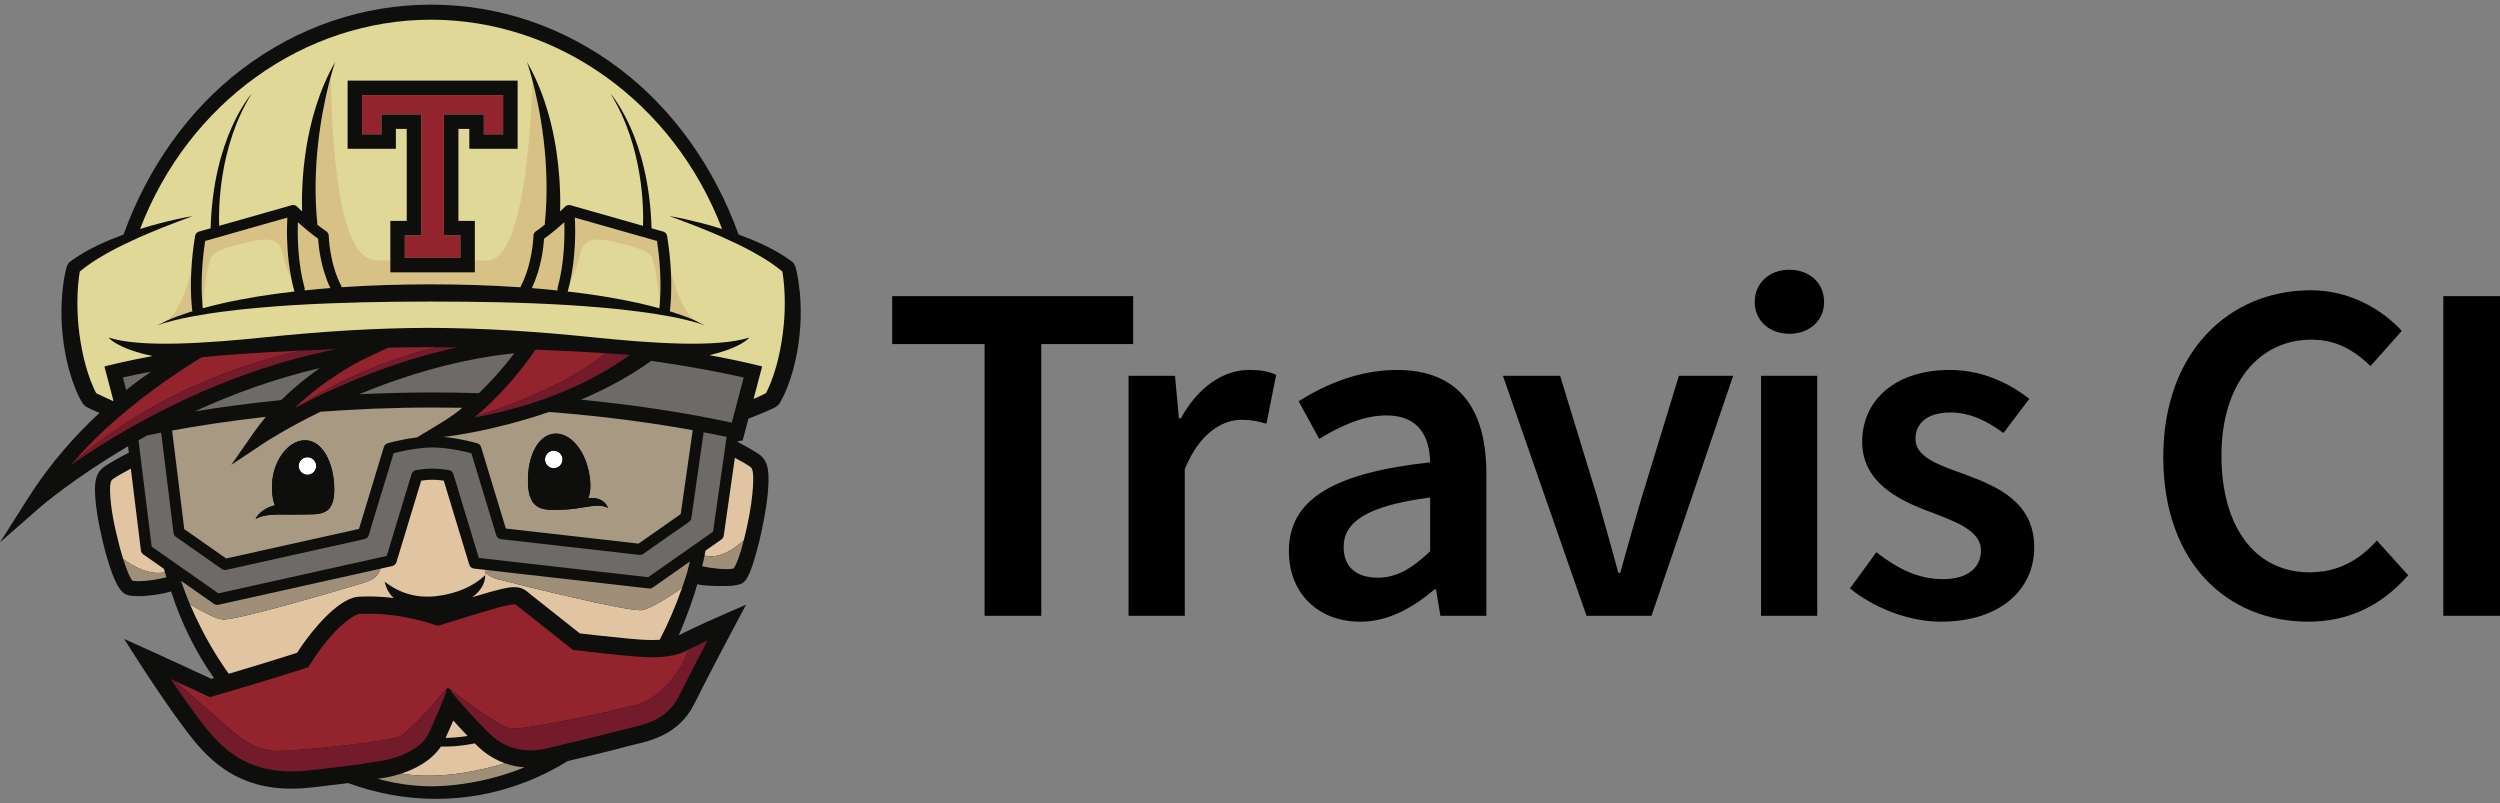 <?xml version="1.0" encoding="UTF-8"?>
<svg xmlns="http://www.w3.org/2000/svg" xmlns:xlink="http://www.w3.org/1999/xlink" fill="none" version="1.1" width="300" height="96.362" viewBox="0 0 300 96.362">
  <rect x="0" y="0" width="300" height="96.362" fill="#808080" stroke="none"/>
  <defs>
    <clipPath id="master_svg0_15_4227">
      <rect x="0" y="0" width="96.362" height="96.362" rx="0"></rect>
    </clipPath>
  </defs>
  <g>
    <g>
      <path d="M118.149,41.286L107.063,41.286L107.063,35.537L135.98,35.537L135.98,41.286L124.953,41.286L124.953,73.898L118.149,73.898L118.149,41.286ZM135.428,45.098L141.001,45.098L141.47,50.201L141.704,50.201C143.757,46.447,146.807,44.394,149.858,44.394C151.324,44.394,152.262,44.57,153.142,44.981L151.969,50.846C150.972,50.553,150.209,50.377,148.978,50.377C146.69,50.377,143.933,51.961,142.174,56.301L142.174,73.898L135.428,73.898L135.428,45.098ZM171.618,55.48C171.559,52.43,170.269,49.85,166.397,49.85C163.523,49.85,160.825,51.14,158.303,52.665L155.839,48.149C159.007,46.154,163.054,44.395,167.629,44.395C174.844,44.395,178.363,48.794,178.363,56.83L178.363,73.898L172.849,73.898L172.322,70.731L172.146,70.731C169.565,72.901,166.632,74.602,163.23,74.602C158.186,74.602,154.666,71.2,154.666,66.156C154.666,59.997,159.828,56.77,171.618,55.48ZM165.342,69.323C167.688,69.323,169.506,68.15,171.618,66.155L171.618,59.703C163.817,60.7,161.236,62.753,161.236,65.627C161.236,68.208,162.937,69.323,165.342,69.323ZM180.351,45.098L187.214,45.098L191.789,60.055C192.551,62.871,193.431,65.803,194.194,68.736L194.428,68.736C195.249,65.803,196.071,62.871,196.892,60.055L201.467,45.098L207.978,45.098L198.182,73.898L190.381,73.898L180.351,45.098ZM210.565,36.241C210.565,33.954,212.324,32.37,214.729,32.37C217.134,32.37,218.893,33.954,218.893,36.241C218.893,38.47,217.134,40.054,214.729,40.054C212.324,40.054,210.565,38.47,210.565,36.241ZM211.327,45.098L218.072,45.098L218.072,73.898L211.327,73.898L211.327,45.098ZM225.163,66.272C227.744,68.266,230.207,69.498,233.14,69.498C236.249,69.498,237.715,68.032,237.715,66.038C237.715,63.633,234.606,62.577,231.556,61.403C227.744,59.996,223.462,57.826,223.462,53.016C223.462,47.971,227.509,44.393,233.962,44.393C237.95,44.393,241.176,46.036,243.522,47.854L240.413,51.96C238.419,50.494,236.367,49.497,234.079,49.497C231.205,49.497,229.856,50.846,229.856,52.664C229.856,54.893,232.729,55.832,235.838,56.946C239.768,58.412,244.109,60.289,244.109,65.686C244.109,70.613,240.179,74.601,232.905,74.601C228.976,74.601,224.811,72.9,221.996,70.612L225.163,66.272ZM277.307,34.833C281.999,34.833,285.812,37.121,288.216,39.702L284.462,43.925C282.468,41.989,280.298,40.758,277.366,40.758C271.09,40.758,266.573,46.037,266.573,54.659C266.573,63.399,270.737,68.677,277.131,68.677C280.533,68.677,283.055,67.27,285.225,64.865L288.979,69.029C285.87,72.607,281.882,74.601,277.013,74.601C267.276,74.601,259.593,67.563,259.593,54.834C259.593,42.283,267.453,34.833,277.307,34.833ZM293.196,35.537L300,35.537L300,73.898L293.196,73.898L293.196,35.537Z" fill="#000000" fill-opacity="1" style="mix-blend-mode:passthrough"></path>
    </g>
    <g clip-path="url(#master_svg0_15_4227)">
      <g>
        <g>
          <path d="M95.852,34.034C95.808,33.684,95.754,33.334,95.681,32.991C95.614,32.637,95.544,32.307,95.432,31.923L95.165,31.499C94.063,30.633,92.873,29.979,91.666,29.401C90.669,28.93,89.656,28.52,88.632,28.142C85.776,20.218,80.868,13.192,74.415,8.296C67.745,3.236,59.9,0.558,51.729,0.558C43.559,0.558,35.713,3.236,29.043,8.297C22.59,13.192,17.681,20.218,14.826,28.144C13.805,28.52,12.79,28.932,11.795,29.401C10.585,29.979,9.397,30.633,8.294,31.499L8.025,31.923C7.919,32.307,7.849,32.637,7.777,32.991C7.707,33.334,7.655,33.684,7.606,34.034C7.507,34.725,7.441,35.424,7.405,36.124C7.335,37.524,7.374,38.927,7.528,40.32C7.676,41.71,7.935,43.089,8.305,44.455C8.499,45.133,8.719,45.805,8.98,46.47C9.11,46.804,9.252,47.135,9.409,47.466C9.486,47.63,9.571,47.791,9.657,47.959C9.848,48.295,9.883,48.361,9.964,48.48L10.326,48.813C10.562,48.935,10.758,49.027,10.971,49.128L11.595,49.408C11.71,49.455,11.819,49.502,11.936,49.549C9.104,52.168,6.028,55.57,3.364,59.775L0,65.082L4.723,60.937C4.803,60.867,8.763,57.438,15.368,53.554L15.46,54.314C15.028,54.538,12.951,55.628,12.334,56.144C11.311,56.994,11.262,58.313,11.536,60.773C11.676,62.033,12.149,64.481,12.786,66.725C13.885,70.587,14.69,71.269,15.397,71.429C15.716,71.506,16.127,71.541,16.59,71.541C17.855,71.541,19.476,71.295,20.533,70.975C21.773,74.832,23.53,78.314,25.672,81.37C25.568,81.398,25.466,81.431,25.363,81.461C24.075,80.863,19.571,78.777,18.056,78.096L14.893,76.672L16.764,79.594C16.9,79.805,20.13,84.841,22.767,88.235C25.233,91.401,28.611,94.641,34.984,94.641C35.751,94.641,36.553,94.592,37.38,94.501C39.28,94.283,40.708,94.111,41.794,93.972C48.484,96.43,55.86,96.581,62.86,93.929C64.776,93.201,66.522,92.318,68.125,91.329C70.824,90.681,73.775,89.977,75.234,89.567C75.468,89.504,75.76,89.435,76.065,89.363C78.097,88.895,81.493,88.107,83.304,84.485C85.128,80.831,88.104,75.231,88.135,75.173L89.526,72.561L86.816,73.74C86.671,73.806,83.235,75.301,81.451,76.237C82.691,73.382,83.421,71.019,83.676,70.111C84.675,70.352,86.157,70.321,87.246,70.321C87.782,70.321,88.333,70.228,88.691,70.137C89.399,69.957,89.946,69.486,90.974,65.502C91.573,63.186,92.003,60.664,92.12,59.368C92.348,56.845,92.275,55.493,91.245,54.639C90.732,54.215,89.226,53.405,88.461,53.006C88.889,52.822,89.099,52.876,89.115,52.881L89.811,50.245C90.055,50.14,90.314,50.035,90.609,49.922C91.028,49.755,91.448,49.589,91.868,49.408L92.488,49.128C92.704,49.027,92.898,48.935,93.135,48.813L93.497,48.48C93.575,48.361,93.617,48.295,93.665,48.204C93.894,47.791,93.975,47.63,94.052,47.466C94.209,47.135,94.348,46.804,94.48,46.47C94.741,45.805,94.961,45.133,95.154,44.455C95.523,43.089,95.786,41.711,95.933,40.32C96.089,38.927,96.124,37.524,96.054,36.124C96.021,35.424,95.952,34.725,95.852,34.034Z" fill="#0E0F0D" fill-opacity="1" style="mix-blend-mode:passthrough"></path>
        </g>
        <g>
          <g>
            <path d="M56.111,88.318C55.599,88.395,55.087,88.457,54.581,88.498C54.252,88.514,53.906,88.547,53.591,88.547L53.474,88.55C53.869,87.669,54.17,86.984,54.395,86.465C54.859,86.984,55.447,87.625,56.111,88.318Z" fill="#E1C5A2" fill-opacity="1" style="mix-blend-mode:passthrough"></path>
          </g>
          <g>
            <path d="M55.49,48.935C54.689,49.585,53.846,50.19,52.968,50.72L50.039,52.487C48.202,52.712,46.608,53.166,46.517,53.193C46.463,53.205,46.413,53.23,46.365,53.259C46.223,53.341,46.114,53.479,46.062,53.642L43.079,63.47L27.136,67.016L22.112,63.498L20.652,51.664C23.505,51.14,27.318,50.535,31.899,50.021C31.409,50.607,30.933,51.224,30.48,51.872L27.753,55.786L31.724,53.139C31.784,53.098,34.312,51.434,38.449,49.41C42.571,49.101,47.123,48.902,51.992,48.902C53.181,48.902,54.346,48.916,55.49,48.935ZM30.672,62.268C31.806,61.655,33.085,61.745,35.089,61.75C35.303,61.754,35.525,61.751,35.755,61.745C35.953,61.745,36.15,61.742,36.36,61.736C38.425,61.715,40.141,61.91,40.11,58.671C40.079,55.431,38.639,52.811,36.575,52.831C34.512,52.849,32.515,55.505,32.639,58.743C32.671,59.586,32.796,60.195,32.995,60.633C31.197,61.086,30.699,62.198,30.672,62.268Z" fill="#A89983" fill-opacity="1" style="mix-blend-mode:passthrough"></path>
          </g>
          <g>
            <path d="M83.124,51.625L81.688,61.688L76.624,65.234L60.701,63.425L57.73,53.641C57.662,53.423,57.494,53.256,57.275,53.193C57.177,53.164,55.206,52.6,53.116,52.419L53.499,52.394C53.828,52.37,59.319,51.697,65.878,49.437C73.139,49.994,79.071,50.885,83.124,51.625ZM72.95,60.94C72.93,60.861,72.493,59.56,70.576,59.788C70.796,59.306,70.895,58.656,70.825,57.764C70.572,54.531,68.69,51.961,66.628,52.033C64.565,52.105,63.245,54.786,63.359,58.03C63.473,61.266,65.202,61.244,67.266,61.17C70.037,61.118,71.558,60.267,72.95,60.94Z" fill="#A89983" fill-opacity="1" style="mix-blend-mode:passthrough"></path>
          </g>
          <g>
            <path d="M67.503,55.118C67.513,55.7,67.051,56.179,66.468,56.191C65.887,56.202,65.405,55.737,65.397,55.156C65.385,54.574,65.848,54.093,66.43,54.083C67.014,54.07,67.495,54.536,67.503,55.118Z" fill="#FFFFFF" fill-opacity="1" style="mix-blend-mode:passthrough"></path>
          </g>
          <g>
            <path d="M37.948,55.893C37.962,56.473,37.503,56.958,36.923,56.973C36.339,56.99,35.854,56.531,35.837,55.947C35.823,55.366,36.281,54.879,36.866,54.866C37.445,54.85,37.932,55.309,37.948,55.893Z" fill="#FFFFFF" fill-opacity="1" style="mix-blend-mode:passthrough"></path>
          </g>
          <g>
            <path d="M90.074,56.052C89.825,55.847,88.994,55.371,88.184,54.933L86.849,64.287C86.822,64.465,86.721,64.632,86.569,64.739L84.66,66.074C84.614,66.3,84.579,66.489,84.545,66.665C86.421,67.127,88.243,65.774,89.266,64.798C89.739,62.955,90.152,60.768,90.294,59.202C90.512,56.774,90.319,56.254,90.074,56.052Z" fill="#E1C5A2" fill-opacity="1" style="mix-blend-mode:passthrough"></path>
          </g>
          <g>
            <path d="M60.585,91.587C59.346,91.147,58.21,90.428,57.222,89.451C57.14,89.367,57.061,89.286,56.978,89.204C56.213,89.36,55.432,89.473,54.636,89.541C54.3,89.556,53.98,89.584,53.63,89.584L53.112,89.589L52.913,89.584C51.728,91.343,49.738,92.309,48.178,92.824C52.812,93.619,57.91,92.402,60.585,91.587Z" fill="#E1C5A2" fill-opacity="1" style="mix-blend-mode:passthrough"></path>
          </g>
          <g>
            <path d="M19.794,68.679C19.752,68.538,19.708,68.399,19.668,68.257L17.188,66.521C17.032,66.41,16.933,66.244,16.908,66.054L15.699,56.232C14.804,56.71,13.769,57.299,13.493,57.53C13.254,57.728,13.071,58.231,13.33,60.572C13.527,62.331,14.145,65.034,14.776,67.06C16.032,68.021,17.882,69.033,19.794,68.679Z" fill="#E1C5A2" fill-opacity="1" style="mix-blend-mode:passthrough"></path>
          </g>
          <g>
            <path d="M56.877,68.232C56.613,68.202,56.391,68.017,56.313,67.76L53.252,57.673C52.739,57.605,52.283,57.568,51.898,57.568C51.512,57.568,51.059,57.605,50.546,57.673L47.571,67.47C47.501,67.698,47.312,67.875,47.077,67.926L45.654,68.243C45.534,68.746,45.124,69.483,43.804,69.887C41.675,70.537,28.198,74.554,26.661,74.335C25.764,74.209,24.056,73.267,22.793,72.506C22.288,71.316,22.008,70.507,21.944,70.315L21.944,70.311L21.941,70.315C22.119,70.837,23.878,75.9,27.451,80.851C31.282,79.722,34.591,78.67,35.649,78.335C37.803,75.012,40.873,71.715,43.053,71.603C43.432,71.584,43.821,71.572,44.207,71.572C45.275,71.572,46.295,71.648,47.241,71.761C46.437,71.031,46.272,70.177,46.156,69.798Q48.94,71.976,52.482,71.518Q56.029,71.064,58.23,69.021L58.299,68.393L56.877,68.232Z" fill="#E1C5A2" fill-opacity="1" style="mix-blend-mode:passthrough"></path>
          </g>
          <g>
            <path d="M59.756,69.508C59.021,69.318,58.558,69.015,58.265,68.699L58.229,69.021Q58.217,70.51,56.674,71.663C59.645,70.764,60.873,70.459,61.714,70.459C62.64,70.459,63.098,70.845,63.5,71.185C63.576,71.248,63.652,71.315,63.742,71.386C66.027,73.184,68.774,75.366,69.576,76.008C70.506,76.115,73.457,76.453,75.315,76.623C76.384,76.722,77.353,76.803,78.301,76.803C78.606,76.803,78.893,76.792,79.165,76.774C80.145,74.898,81.047,72.823,81.849,70.535C80.751,71.306,78.248,72.992,77.075,73.209C75.55,73.495,61.907,70.066,59.756,69.508Z" fill="#E1C5A2" fill-opacity="1" style="mix-blend-mode:passthrough"></path>
          </g>
          <g>
            <path d="M94.086,34.231C94.061,33.908,94.025,33.585,93.986,33.266C93.959,33.038,93.923,32.801,93.884,32.582C93.022,31.857,92.042,31.212,91.023,30.628C89.919,29.979,88.763,29.403,87.583,28.866C86.413,28.313,85.208,27.813,84,27.326C83.395,27.079,82.786,26.842,82.174,26.616C81.564,26.378,80.95,26.155,80.332,25.931C81.626,26.146,82.909,26.442,84.183,26.769C85.011,26.98,85.835,27.221,86.652,27.478C80.831,12.269,66.92,2.365,51.729,2.365C36.537,2.365,22.627,12.269,16.81,27.478C17.626,27.221,18.451,26.98,19.276,26.769C20.549,26.442,21.832,26.146,23.129,25.931C22.507,26.155,21.894,26.378,21.281,26.616C20.672,26.842,20.063,27.079,19.459,27.326C18.249,27.813,17.047,28.313,15.873,28.866C14.697,29.403,13.541,29.979,12.436,30.628C11.416,31.212,10.438,31.857,9.575,32.582C9.54,32.802,9.502,33.038,9.474,33.266C9.435,33.585,9.4,33.908,9.371,34.231C9.315,34.88,9.293,35.529,9.289,36.182C9.275,37.485,9.363,38.789,9.527,40.078C9.707,41.372,9.943,42.657,10.293,43.9C10.465,44.52,10.663,45.133,10.89,45.728C11.005,46.024,11.128,46.318,11.258,46.6C11.321,46.742,11.388,46.882,11.456,47.016L11.54,47.174C11.635,47.222,11.736,47.272,11.829,47.318L12.408,47.594C12.73,47.742,13.178,47.954,13.547,48.119C13.568,48.1,13.588,48.082,13.605,48.063L12.531,43.974C12.759,43.912,14.798,43.385,18.311,42.715C18.029,42.662,17.744,42.602,17.462,42.534C16.662,42.334,15.873,42.091,15.107,41.783C14.728,41.622,14.354,41.448,13.998,41.246C13.642,41.04,13.292,40.81,13.02,40.501C16.88,41.762,24.857,41.192,31.949,40.459C38.432,39.79,44.936,39.358,51.47,39.343C58.003,39.358,64.508,39.79,70.989,40.459C78.083,41.192,86.06,41.762,89.919,40.501C89.65,40.81,89.298,41.04,88.945,41.246C88.586,41.448,88.212,41.622,87.833,41.783C87.068,42.091,86.281,42.334,85.48,42.534C85.361,42.562,85.241,42.587,85.122,42.614C88.977,43.328,91.22,43.91,91.457,43.973L90.431,47.869C90.64,47.779,90.849,47.689,91.05,47.594L91.63,47.318C91.725,47.272,91.824,47.221,91.922,47.174L92,47.015C92.07,46.882,92.138,46.742,92.201,46.6C92.331,46.318,92.455,46.023,92.568,45.727C92.794,45.133,92.992,44.52,93.165,43.899C93.516,42.656,93.753,41.371,93.929,40.077C94.097,38.789,94.186,37.485,94.173,36.181C94.168,35.529,94.145,34.879,94.086,34.231Z" fill="#E0D896" fill-opacity="1" style="mix-blend-mode:passthrough"></path>
          </g>
          <g>
            <path d="M67.712,26.666C67.771,28.406,67.729,31.563,66.918,34.517C66.885,34.63,66.889,34.748,66.918,34.857C65.886,34.748,64.853,34.655,63.82,34.571C64.978,32.143,65.231,29.558,65.288,28.646C66.178,28.015,67.062,27.256,67.712,26.666Z" fill="#D7C184" fill-opacity="1" style="mix-blend-mode:passthrough"></path>
          </g>
          <g>
            <path d="M38.174,28.646C38.228,29.557,38.48,32.136,39.638,34.564C38.606,34.646,37.573,34.741,36.543,34.851C36.571,34.746,36.573,34.63,36.543,34.517C35.734,31.567,35.691,28.41,35.746,26.666C36.399,27.255,37.281,28.015,38.174,28.646Z" fill="#D7C184" fill-opacity="1" style="mix-blend-mode:passthrough"></path>
          </g>
          <g>
            <path d="M80.392,37.267C80.388,37.296,80.38,37.325,80.371,37.353C80.485,37.386,80.596,37.42,80.709,37.456C81.663,37.769,82.619,38.096,83.532,38.518C82.008,37.528,81.042,34.672,80.503,32.489C80.652,35.346,80.407,37.159,80.392,37.267Z" fill="#D7C184" fill-opacity="1" style="mix-blend-mode:passthrough"></path>
          </g>
          <g>
            <path d="M34.476,26.116L24.62,28.919C24.029,32.753,24.209,35.681,24.304,36.697L24.354,36.667Q24.675,32.49,25.33,30.888C25.667,30.065,27.73,29.54,29.303,29.164C30.879,28.79,33.393,28.039,33.881,30.252C34.182,31.62,34.596,32.757,34.994,33.595C34.361,30.555,34.401,27.582,34.476,26.116Z" fill="#D7C184" fill-opacity="1" style="mix-blend-mode:passthrough"></path>
          </g>
          <g>
            <path d="M68.981,26.116C69.062,27.64,69.099,30.789,68.385,33.951C68.833,33.092,69.33,31.825,69.677,30.252C70.164,28.039,72.677,28.79,74.253,29.164C75.829,29.54,77.89,30.065,78.227,30.888C78.782,32.244,79.096,35.443,79.18,36.394C79.273,35.171,79.377,32.422,78.84,28.919L68.981,26.116Z" fill="#D7C184" fill-opacity="1" style="mix-blend-mode:passthrough"></path>
          </g>
          <g>
            <path d="M38.096,26.97C38.446,27.25,38.812,27.524,39.168,27.765C39.34,27.884,39.446,28.079,39.45,28.289C39.452,28.322,39.526,31.569,40.961,34.334C40.982,34.376,40.996,34.421,41.011,34.464C44.58,34.221,48.159,34.123,51.73,34.121C55.303,34.123,58.88,34.228,62.448,34.472C62.462,34.425,62.475,34.379,62.501,34.334C63.934,31.569,64.011,28.322,64.011,28.289C64.015,28.079,64.122,27.884,64.294,27.765C64.639,27.532,64.986,27.268,65.327,26.998L65.372,26.871C66.118,19.607,64.749,12.914,63.879,9.607C63.833,11.868,63.297,31.245,58.489,31.245L52.363,31.245L51.343,31.245L45.218,31.245Q40.112,31.245,39.701,9.398L39.438,10.174C38.567,13.657,37.371,20.061,38.096,26.97Z" fill="#D7C184" fill-opacity="1" style="mix-blend-mode:passthrough"></path>
          </g>
          <g>
            <path d="M23.088,37.352C23.084,37.324,23.076,37.296,23.069,37.267C23.053,37.159,22.808,35.345,22.956,32.484C22.417,34.669,21.448,37.53,19.922,38.519C20.835,38.096,21.794,37.768,22.751,37.455C22.862,37.42,22.977,37.386,23.088,37.352Z" fill="#D7C184" fill-opacity="1" style="mix-blend-mode:passthrough"></path>
          </g>
          <g>
            <path d="M84.545,66.665C84.463,67.084,84.396,67.42,84.263,67.947C85.357,68.202,87.147,68.4,88.002,68.233C88.369,67.835,88.842,66.455,89.266,64.797C88.243,65.774,86.421,67.127,84.545,66.665Z" fill="#9F8F78" fill-opacity="1" style="mix-blend-mode:passthrough"></path>
          </g>
          <g>
            <path d="M45.321,93.456C47.936,94.172,50.606,94.483,53.237,94.308C55.876,94.129,59.303,93.559,62.94,92.083C62.123,92.022,61.335,91.856,60.584,91.588C57.91,92.404,52.811,93.62,48.177,92.825C46.951,93.229,45.989,93.355,45.895,93.366C45.702,93.388,45.542,93.415,45.321,93.456Z" fill="#9F8F78" fill-opacity="1" style="mix-blend-mode:passthrough"></path>
          </g>
          <g>
            <path d="M19.967,69.265C19.907,69.071,19.851,68.875,19.794,68.679C17.882,69.033,16.032,68.02,14.778,67.06C15.184,68.361,15.594,69.382,15.901,69.693C16.847,69.858,18.941,69.568,19.967,69.265Z" fill="#9F8F78" fill-opacity="1" style="mix-blend-mode:passthrough"></path>
          </g>
          <g>
            <path d="M22.793,72.506C24.056,73.267,25.763,74.21,26.661,74.335C28.198,74.554,41.675,70.536,43.804,69.887C45.124,69.483,45.533,68.745,45.654,68.243L26.21,72.573C26.161,72.581,26.112,72.587,26.065,72.587L26.063,72.587L26.063,72.587C25.928,72.587,25.794,72.546,25.68,72.466L24.922,71.938L22.651,70.347L22.651,70.344L21.735,69.704C21.75,69.756,21.769,69.807,21.786,69.859C21.838,70.01,21.889,70.163,21.944,70.311L21.944,70.315C22.008,70.506,22.288,71.316,22.793,72.506Z" fill="#9F8F78" fill-opacity="1" style="mix-blend-mode:passthrough"></path>
          </g>
          <g>
            <path d="M82.437,68.771C82.562,68.312,82.683,67.847,82.794,67.378L82.119,67.851L80.302,69.124L78.337,70.502C78.236,70.571,78.119,70.613,77.998,70.622C77.958,70.625,77.918,70.624,77.878,70.619L58.299,68.393L58.266,68.699C58.559,69.015,59.021,69.318,59.756,69.508C61.907,70.066,75.55,73.495,77.075,73.209C78.248,72.991,80.751,71.305,81.849,70.535C81.858,70.508,81.867,70.482,81.876,70.456C81.961,70.211,82.045,69.966,82.128,69.718C82.233,69.405,82.335,69.09,82.437,68.771Z" fill="#9F8F78" fill-opacity="1" style="mix-blend-mode:passthrough"></path>
          </g>
          <g>
            <path d="M61.721,42.391C61.567,42.591,61.398,42.809,61.217,43.037C60.287,44.212,58.999,45.711,57.473,47.182C55.696,47.126,53.871,47.095,51.993,47.095C48.889,47.095,45.912,47.177,43.086,47.313C47.081,45.658,51.878,44.039,57.074,43.068C58.59,42.78,60.143,42.55,61.721,42.391Z" fill="#6E6A67" fill-opacity="1" style="mix-blend-mode:passthrough"></path>
          </g>
          <g>
            <path d="M38.35,44.178C36.923,45.181,35.315,46.457,33.753,48.008C29.757,48.41,26.268,48.893,23.393,49.357C27.815,47.326,32.862,45.453,38.35,44.178Z" fill="#6E6A67" fill-opacity="1" style="mix-blend-mode:passthrough"></path>
          </g>
          <g>
            <path d="M87.193,52.432L85.565,63.806L77.776,69.264L57.461,66.954L54.404,56.882C54.332,56.638,54.125,56.459,53.872,56.416C53.12,56.294,52.455,56.235,51.899,56.235C51.342,56.235,50.677,56.294,49.92,56.416C49.671,56.459,49.465,56.638,49.389,56.882L46.407,66.709L26.207,71.203L18.201,65.596L16.621,52.83C16.967,52.638,17.317,52.444,17.668,52.25C18.164,52.143,18.722,52.03,19.339,51.913L20.825,63.959C20.846,64.146,20.951,64.312,21.106,64.42L26.615,68.28C26.726,68.356,26.861,68.4,26.994,68.4C27.044,68.4,27.091,68.393,27.143,68.383L43.751,64.688C43.809,64.674,43.863,64.653,43.917,64.627C44.069,64.545,44.192,64.404,44.242,64.23L47.235,54.383C48.037,54.178,50.093,53.696,51.898,53.696C53.701,53.696,55.756,54.178,56.56,54.383L59.551,64.23C59.627,64.484,59.851,64.67,60.114,64.701L76.725,66.588C76.884,66.606,77.049,66.562,77.181,66.47L82.692,62.617C82.84,62.51,82.942,62.344,82.967,62.163L84.438,51.87C85.543,52.081,86.466,52.275,87.193,52.432Z" fill="#6E6A67" fill-opacity="1" style="mix-blend-mode:passthrough"></path>
          </g>
          <g>
            <path d="M89.244,45.299L87.814,50.723C84.889,50.078,78.467,48.812,69.725,47.96C72.58,46.742,75.489,45.217,78.146,43.305C83.348,44.04,87.168,44.829,89.244,45.299Z" fill="#6E6A67" fill-opacity="1" style="mix-blend-mode:passthrough"></path>
          </g>
          <g>
            <path d="M14.746,45.297L15.144,46.799C16.256,45.912,17.275,45.178,18.134,44.592C16.734,44.861,15.592,45.106,14.746,45.297Z" fill="#6E6A67" fill-opacity="1" style="mix-blend-mode:passthrough"></path>
          </g>
          <g>
            <path d="M70.835,42.272C68.646,42.148,66.458,42.043,64.267,41.953C64.142,42.14,63.883,42.516,63.513,43.023C62.339,44.611,60.025,47.505,57.06,49.989C59.291,49.282,68.143,46.312,72.626,42.383C72.029,42.344,71.433,42.307,70.835,42.272Z" fill="#93232C" fill-opacity="1" style="mix-blend-mode:passthrough"></path>
          </g>
          <g>
            <path d="M54.794,41.695C54.797,41.694,54.801,41.693,54.803,41.692C53.693,41.678,52.581,41.666,51.472,41.662L51.47,41.662C49.837,41.666,48.208,41.687,46.575,41.715L43.563,43.143C43.559,43.143,43.54,43.153,43.519,43.168C43.066,43.388,39.113,45.383,35.391,48.942C35.716,48.77,36.062,48.592,36.417,48.412C38.453,47.044,43.882,43.805,52.324,41.67C53.147,41.675,53.971,41.68,54.794,41.695Z" fill="#93232C" fill-opacity="1" style="mix-blend-mode:passthrough"></path>
          </g>
          <g>
            <path d="M36.288,42.058C34.894,42.123,33.499,42.194,32.106,42.273C30.491,42.363,28.881,42.472,27.272,42.593C26.469,42.655,25.665,42.724,24.87,42.807C24.639,42.83,24.413,42.854,24.186,42.884C22.084,44.14,14.037,49.192,8.508,55.803C8.603,55.689,8.702,55.575,8.799,55.462C19.035,46.73,30.257,43.33,36.288,42.058Z" fill="#93232C" fill-opacity="1" style="mix-blend-mode:passthrough"></path>
          </g>
          <g>
            <path d="M82.596,77.97C82.535,78.002,82.469,78.035,82.411,78.065C81.384,78.605,80.04,78.869,78.301,78.869C77.267,78.869,76.252,78.782,75.127,78.68C72.881,78.475,69.08,78.028,69.041,78.021L68.75,77.99L68.52,77.805C68.485,77.781,65.157,75.126,62.465,73.011C62.355,72.922,62.257,72.837,62.167,72.766C61.882,72.523,61.882,72.523,61.713,72.523C60.849,72.523,58.34,73.302,52.844,75.005L52.507,75.113L52.173,74.986C52.135,74.977,48.53,73.64,44.208,73.64C43.854,73.64,43.501,73.648,43.157,73.665C42.725,73.687,40.296,74.842,37.188,79.755L36.989,80.073L36.631,80.187C36.579,80.204,31.231,81.929,25.56,83.551L25.194,83.655L24.844,83.493C24.807,83.481,22.592,82.451,20.482,81.483C20.637,81.555,20.794,81.626,20.949,81.699C23.033,83.497,27.023,86.956,27.467,87.435C27.528,87.504,27.614,87.589,27.715,87.684C27.612,87.568,27.513,87.448,27.415,87.327C27.413,87.326,27.412,87.325,27.411,87.323L27.411,87.324L27.411,87.323C28.331,88.195,29.356,88.948,30.478,89.478C31.037,89.741,31.624,89.945,32.22,90.043C32.52,90.093,32.812,90.117,33.117,90.117C33.425,90.117,33.74,90.108,34.055,90.093C35.301,90.029,36.56,89.933,37.815,89.812C39.068,89.699,40.323,89.573,41.575,89.421C42.826,89.287,44.077,89.129,45.317,88.937C45.938,88.846,46.555,88.744,47.159,88.61C47.455,88.54,47.763,88.463,47.998,88.358C48.212,88.255,48.471,88.049,48.7,87.853C49.166,87.452,49.617,87.006,50.063,86.562C50.51,86.118,50.945,85.662,51.382,85.198C52.116,84.429,52.745,83.612,53.457,82.82C53.548,82.722,53.641,82.617,53.735,82.516C53.735,82.518,53.735,82.518,53.736,82.518L53.745,82.527C53.893,82.634,54.041,82.742,54.186,82.855C55.042,83.493,55.925,84.184,56.777,84.78C57.876,85.552,58.988,86.326,60.139,86.969C60.426,87.129,60.723,87.279,61.007,87.373C61.043,87.386,61.074,87.393,61.103,87.397C61.124,87.409,61.2,87.421,61.208,87.421C61.264,87.43,61.339,87.433,61.411,87.438C61.566,87.44,61.727,87.433,61.887,87.426C62.537,87.381,63.195,87.286,63.854,87.183C65.17,86.978,66.489,86.741,67.8,86.479C69.115,86.227,70.427,85.958,71.732,85.667C73.043,85.39,74.349,85.083,75.644,84.757C76.288,84.584,76.933,84.424,77.508,84.148C78.094,83.875,78.639,83.5,79.141,83.07C80.153,82.207,81.005,81.138,81.712,79.974C81.711,79.976,81.711,79.977,81.71,79.978C82.144,79.172,82.429,78.451,82.596,77.97Z" fill="#93232C" fill-opacity="1" style="mix-blend-mode:passthrough"></path>
          </g>
          <g>
            <path d="M58.059,16.117L60.374,16.117L60.374,11.416L43.45,11.416L43.45,16.117L45.765,16.117L45.765,13.729L50.55,13.729L50.55,28.25L48.58,28.25L48.58,30.944L55.243,30.944L55.243,28.25L53.272,28.25L53.272,13.729L58.059,13.729L58.059,16.117Z" fill="#93232C" fill-opacity="1" style="mix-blend-mode:passthrough"></path>
          </g>
          <g>
            <path d="M75.57,42.591C75.566,42.589,75.562,42.587,75.556,42.587C74.598,42.515,73.64,42.449,72.68,42.387C72.663,42.385,72.644,42.385,72.626,42.383C68.142,46.313,59.291,49.282,57.059,49.989C57.016,50.026,56.973,50.063,56.93,50.099C59.803,49.582,64.094,48.557,68.548,46.585C70.738,45.615,72.967,44.418,75.088,42.937C75.252,42.824,75.411,42.705,75.57,42.591Z" fill="#731B2A" fill-opacity="1" style="mix-blend-mode:passthrough"></path>
          </g>
          <g>
            <path d="M52.324,41.67C43.882,43.804,38.453,47.043,36.417,48.411C38.049,47.58,39.983,46.664,42.157,45.754C42.167,45.75,42.179,45.745,42.189,45.74C42.41,45.648,42.635,45.555,42.861,45.463C42.935,45.433,43.008,45.402,43.082,45.373C43.278,45.293,43.475,45.216,43.674,45.136C43.784,45.094,43.894,45.05,44.005,45.007C44.183,44.937,44.364,44.867,44.545,44.798C44.681,44.746,44.817,44.695,44.954,44.643C45.12,44.58,45.288,44.517,45.457,44.455C45.615,44.397,45.775,44.339,45.933,44.282C46.09,44.225,46.245,44.169,46.403,44.113C46.583,44.05,46.764,43.987,46.946,43.924C47.09,43.874,47.233,43.824,47.377,43.775C47.59,43.703,47.805,43.632,48.02,43.561C48.139,43.522,48.256,43.483,48.376,43.444C48.713,43.335,49.054,43.227,49.397,43.122C50.146,42.891,50.911,42.672,51.689,42.461C52.704,42.185,53.737,41.927,54.794,41.694C53.971,41.68,53.147,41.675,52.324,41.67Z" fill="#731B2A" fill-opacity="1" style="mix-blend-mode:passthrough"></path>
          </g>
          <g>
            <path d="M36.288,42.059C30.257,43.331,19.035,46.73,8.799,55.462C8.702,55.576,8.603,55.689,8.508,55.804C13.711,52.187,22.655,46.81,33.712,43.539C34.068,43.434,34.428,43.331,34.789,43.229C36.623,42.714,38.516,42.265,40.453,41.888C39.065,41.938,37.677,41.995,36.288,42.059Z" fill="#731B2A" fill-opacity="1" style="mix-blend-mode:passthrough"></path>
          </g>
          <g>
            <path d="M84.589,77.006C84.554,77.022,84.519,77.038,84.484,77.054C84.413,77.087,84.342,77.121,84.272,77.154C84.215,77.18,84.159,77.207,84.101,77.233C84.056,77.254,84.011,77.276,83.964,77.298C83.894,77.331,83.824,77.364,83.755,77.398C83.726,77.412,83.696,77.426,83.666,77.441C83.587,77.479,83.508,77.516,83.432,77.553C83.415,77.562,83.397,77.57,83.38,77.579C83.296,77.62,83.212,77.661,83.131,77.701C83.123,77.705,83.114,77.709,83.106,77.713C82.926,77.802,82.755,77.888,82.596,77.97C82.429,78.45,82.144,79.171,81.71,79.976C81.709,79.977,81.708,79.979,81.708,79.98Q81.71,79.977,81.712,79.975C81.71,79.977,81.708,79.979,81.707,79.982C81.001,81.141,80.151,82.207,79.141,83.068C78.639,83.498,78.093,83.873,77.507,84.146C76.931,84.422,76.287,84.582,75.643,84.756C74.348,85.082,73.043,85.388,71.731,85.666C70.427,85.956,69.114,86.226,67.8,86.477C66.488,86.741,65.169,86.977,63.853,87.182C63.194,87.285,62.536,87.379,61.887,87.424C61.726,87.433,61.566,87.438,61.411,87.437C61.339,87.433,61.263,87.428,61.207,87.42C61.199,87.42,61.123,87.408,61.103,87.395C61.074,87.391,61.042,87.385,61.006,87.371C60.722,87.278,60.426,87.127,60.139,86.968C58.988,86.324,57.875,85.551,56.776,84.779C55.926,84.182,55.041,83.492,54.185,82.853L54.111,82.959L54.116,82.965C54.169,83.013,54.223,83.057,54.276,83.104C54.275,83.103,54.274,83.103,54.272,83.102C54.233,83.073,54.196,83.044,54.16,83.017L54.876,83.873C54.879,83.876,54.906,83.908,54.958,83.97C55.324,84.4,56.855,86.176,58.674,87.98C60.058,89.352,61.727,90.045,63.643,90.045C64.297,90.045,64.984,89.959,65.679,89.794C66.321,89.636,67.02,89.469,67.736,89.296C69.859,88.791,72.211,88.228,73.773,87.823C73.876,87.795,73.978,87.769,74.075,87.743C74.296,87.685,74.496,87.631,74.675,87.582C74.957,87.501,75.267,87.428,75.598,87.354C77.491,86.915,80.081,86.314,81.452,83.565C81.832,82.807,82.259,81.968,82.698,81.112C83.309,79.923,83.945,78.701,84.51,77.622C84.6,77.451,84.689,77.281,84.775,77.117Q84.775,77.116,84.776,77.116C84.821,77.029,84.868,76.94,84.912,76.856C84.806,76.905,84.697,76.956,84.589,77.006Z" fill="#731B2A" fill-opacity="1" style="mix-blend-mode:passthrough"></path>
          </g>
          <g>
            <path d="M53.58,82.936L53.457,82.819C52.746,83.611,52.116,84.428,51.382,85.197C50.946,85.661,50.51,86.117,50.063,86.561C49.617,87.005,49.166,87.452,48.7,87.853C48.471,88.049,48.212,88.255,47.998,88.357C47.764,88.462,47.455,88.54,47.159,88.609C46.556,88.743,45.939,88.846,45.317,88.936C44.078,89.129,42.827,89.287,41.576,89.421C40.323,89.573,39.069,89.698,37.816,89.811C36.56,89.932,35.302,90.028,34.055,90.093C33.741,90.107,33.425,90.117,33.117,90.117C32.813,90.117,32.52,90.093,32.22,90.043C31.624,89.944,31.037,89.74,30.478,89.478C29.357,88.948,28.331,88.194,27.412,87.323C27.413,87.324,27.414,87.325,27.415,87.326C27.539,87.479,27.676,87.622,27.806,87.768C27.775,87.739,27.745,87.71,27.715,87.683C27.614,87.588,27.529,87.503,27.467,87.434C27.023,86.955,23.033,83.496,20.949,81.698C20.794,81.625,20.637,81.554,20.482,81.482C20.851,82.029,21.255,82.621,21.675,83.225C22.285,84.104,22.928,85.008,23.556,85.857C23.841,86.241,24.123,86.615,24.397,86.966C26.662,89.88,29.513,92.574,34.984,92.574C35.669,92.574,36.398,92.532,37.146,92.447C37.32,92.428,37.49,92.408,37.657,92.388C37.817,92.371,37.975,92.353,38.128,92.335C42.885,91.788,44.19,91.554,44.914,91.429C45.102,91.397,45.262,91.369,45.435,91.343C45.502,91.334,45.571,91.323,45.644,91.313C45.671,91.311,47.279,91.104,48.852,90.339C49.936,89.813,51.002,89.022,51.523,87.852C52.84,84.907,53.108,84.203,53.118,84.176L53.58,82.936Z" fill="#731B2A" fill-opacity="1" style="mix-blend-mode:passthrough"></path>
          </g>
          <g>
            <path d="M66.468,56.192C67.05,56.179,67.513,55.7,67.503,55.119C67.494,54.536,67.013,54.071,66.429,54.084C65.847,54.094,65.384,54.575,65.396,55.157C65.404,55.737,65.886,56.202,66.468,56.192ZM72.951,60.939C71.559,60.267,70.037,61.118,67.266,61.17C65.203,61.244,63.473,61.266,63.36,58.029C63.245,54.785,64.565,52.105,66.628,52.033C68.69,51.961,70.572,54.53,70.826,57.764C70.895,58.656,70.796,59.306,70.576,59.788C72.493,59.559,72.93,60.861,72.951,60.939Z" fill="#0E0F0D" fill-opacity="1" style="mix-blend-mode:passthrough"></path>
          </g>
          <g>
            <path d="M36.924,56.973C37.503,56.958,37.963,56.473,37.948,55.893C37.932,55.309,37.446,54.85,36.866,54.866C36.282,54.879,35.823,55.366,35.838,55.947C35.854,56.531,36.339,56.99,36.924,56.973ZM40.109,58.67C40.14,61.909,38.425,61.714,36.36,61.735C36.15,61.741,35.953,61.744,35.755,61.744C35.525,61.75,35.302,61.753,35.089,61.749C33.085,61.744,31.806,61.654,30.672,62.267C30.699,62.197,31.197,61.085,32.995,60.631C32.796,60.194,32.672,59.584,32.639,58.742C32.515,55.504,34.512,52.848,36.575,52.83C38.639,52.809,40.079,55.43,40.109,58.67Z" fill="#0E0F0D" fill-opacity="1" style="mix-blend-mode:passthrough"></path>
          </g>
          <g>
            <path d="M79.181,36.394C79.159,36.679,79.137,36.881,79.124,36.991C78.31,36.77,77.488,36.567,76.661,36.374C73.935,35.775,71.177,35.331,68.404,35.014C68.309,35.002,68.211,34.996,68.113,34.984C68.132,34.942,68.149,34.901,68.162,34.86C68.244,34.558,68.317,34.255,68.386,33.951C69.1,30.789,69.063,27.64,68.982,26.116L78.84,28.919C79.377,32.423,79.274,35.171,79.181,36.394ZM66.918,34.516C66.886,34.629,66.89,34.747,66.918,34.856C65.886,34.747,64.853,34.654,63.821,34.57C64.979,32.142,65.232,29.557,65.288,28.646C66.178,28.014,67.063,27.255,67.713,26.665C67.772,28.405,67.729,31.562,66.918,34.516ZM36.543,34.85C36.571,34.745,36.573,34.629,36.543,34.516C35.734,31.567,35.691,28.409,35.747,26.665C36.399,27.255,37.281,28.014,38.174,28.646C38.228,29.557,38.481,32.136,39.638,34.564C38.606,34.646,37.574,34.741,36.543,34.85ZM35.054,35.012C33.672,35.181,32.287,35.355,30.909,35.584C29.535,35.819,28.161,36.069,26.799,36.372C25.973,36.564,25.154,36.767,24.334,36.989C24.327,36.924,24.317,36.824,24.305,36.696C24.21,35.68,24.03,32.752,24.621,28.918L34.476,26.115C34.402,27.582,34.362,30.555,34.995,33.595C35.083,34.017,35.183,34.439,35.299,34.859C35.311,34.901,35.328,34.942,35.346,34.979C35.247,34.992,35.152,35,35.054,35.012ZM84.464,38.993C84.38,38.952,84.298,38.911,84.218,38.872C84.096,38.814,83.961,38.746,83.806,38.671Q83.797,38.667,83.791,38.663C83.703,38.62,83.617,38.571,83.532,38.517C82.62,38.095,81.664,37.769,80.709,37.455C80.596,37.418,80.485,37.385,80.372,37.352C80.38,37.324,80.388,37.295,80.393,37.266C80.407,37.158,80.652,35.345,80.504,32.488C80.442,31.267,80.307,29.857,80.051,28.306C80.01,28.059,79.829,27.858,79.591,27.79L78.186,27.392C77.883,16.519,73.407,11.409,73.267,11.251C77.266,17.688,77.231,25.321,77.161,27.1L68.449,24.624C68.443,24.624,68.437,24.624,68.429,24.62C68.394,24.611,68.354,24.607,68.317,24.604C68.309,24.604,68.3,24.602,68.285,24.602C68.24,24.599,68.19,24.604,68.143,24.614C68.136,24.614,68.129,24.621,68.12,24.621C68.081,24.628,68.046,24.641,68.007,24.659C67.993,24.665,67.981,24.674,67.968,24.678C67.939,24.698,67.91,24.714,67.882,24.735C67.875,24.74,67.867,24.743,67.861,24.749C67.852,24.756,67.849,24.762,67.844,24.766C67.836,24.775,67.826,24.78,67.819,24.787C67.811,24.795,67.576,25.025,67.212,25.369C67.238,24.554,67.244,23.307,67.151,21.785C67.142,21.64,67.133,21.493,67.123,21.345C66.85,17.52,65.945,12.146,63.243,7.442C63.266,7.51,63.533,8.291,63.879,9.605C64.749,12.913,66.118,19.606,65.372,26.87C65.368,26.903,65.365,26.936,65.362,26.969C65.351,26.979,65.338,26.987,65.327,26.996C64.986,27.267,64.639,27.531,64.294,27.763C64.122,27.883,64.014,28.078,64.01,28.288C64.01,28.321,63.934,31.568,62.501,34.333C62.475,34.378,62.462,34.424,62.447,34.471C58.88,34.226,55.303,34.122,51.73,34.119C48.159,34.121,44.58,34.22,41.01,34.462C40.996,34.419,40.982,34.374,40.961,34.333C39.526,31.568,39.452,28.321,39.45,28.288C39.446,28.078,39.34,27.882,39.168,27.763C38.812,27.522,38.446,27.249,38.095,26.969C37.371,20.059,38.567,13.656,39.437,10.172C39.851,8.518,40.192,7.518,40.219,7.442C36.298,14.265,36.162,22.497,36.249,25.369C35.878,25.025,35.648,24.795,35.642,24.786C35.635,24.78,35.623,24.774,35.615,24.766C35.611,24.761,35.607,24.755,35.601,24.749C35.594,24.743,35.586,24.739,35.578,24.735C35.549,24.714,35.52,24.697,35.491,24.682C35.477,24.674,35.467,24.665,35.45,24.659C35.413,24.64,35.381,24.628,35.343,24.624C35.333,24.62,35.325,24.613,35.318,24.613C35.269,24.604,35.22,24.599,35.174,24.601C35.162,24.601,35.149,24.603,35.137,24.603C35.102,24.607,35.067,24.611,35.03,24.62C35.022,24.623,35.018,24.623,35.009,24.623L26.3,27.1C26.23,25.32,26.193,17.687,30.192,11.251C30.053,11.41,25.577,16.52,25.273,27.393L23.874,27.79C23.63,27.859,23.45,28.059,23.41,28.307C23.154,29.856,23.02,31.265,22.956,32.484C22.808,35.344,23.054,37.159,23.07,37.267C23.076,37.295,23.084,37.323,23.089,37.352C22.977,37.386,22.862,37.419,22.751,37.454C21.795,37.767,20.835,38.095,19.923,38.519C19.839,38.572,19.753,38.622,19.665,38.664Q19.659,38.667,19.651,38.672C19.496,38.747,19.36,38.814,19.238,38.873C19.169,38.907,19.096,38.942,19.024,38.978C18.979,39.004,18.932,39.027,18.888,39.053C19.534,38.799,20.202,38.614,20.87,38.45C21.541,38.283,22.216,38.135,22.89,38.007C24.246,37.755,25.606,37.536,26.974,37.37C28.338,37.191,29.707,37.043,31.079,36.928C32.452,36.811,33.822,36.695,35.198,36.616C40.698,36.29,46.213,36.188,51.73,36.186C57.248,36.19,62.762,36.276,68.262,36.614C69.638,36.694,71.008,36.808,72.382,36.925C73.757,37.041,75.122,37.191,76.486,37.37C77.854,37.535,79.216,37.753,80.569,38.006C81.246,38.136,81.919,38.279,82.587,38.45C83.26,38.615,83.925,38.8,84.572,39.054C84.536,39.032,84.5,39.013,84.464,38.993Z" fill="#0E0F0D" fill-opacity="1" style="mix-blend-mode:passthrough"></path>
          </g>
          <g>
            <path d="M53.272,13.729L53.272,28.249L55.242,28.249L55.242,30.944L48.58,30.944L48.58,28.249L50.55,28.249L50.55,13.729L45.764,13.729L45.764,16.117L43.45,16.117L43.45,11.415L60.373,11.415L60.373,16.117L58.059,16.117L58.059,13.728L53.272,13.728L53.272,13.729ZM62.115,17.855L62.115,9.674L41.712,9.674L41.712,17.855L47.506,17.855L47.506,15.467L48.808,15.467L48.808,26.507L46.842,26.507L46.842,32.68L56.983,32.68L56.983,26.507L55.01,26.507L55.01,15.467L56.317,15.467L56.317,17.855L62.115,17.855Z" fill="#0E0F0D" fill-opacity="1" style="mix-blend-mode:passthrough"></path>
          </g>
        </g>
      </g>
    </g>
  </g>
</svg>

